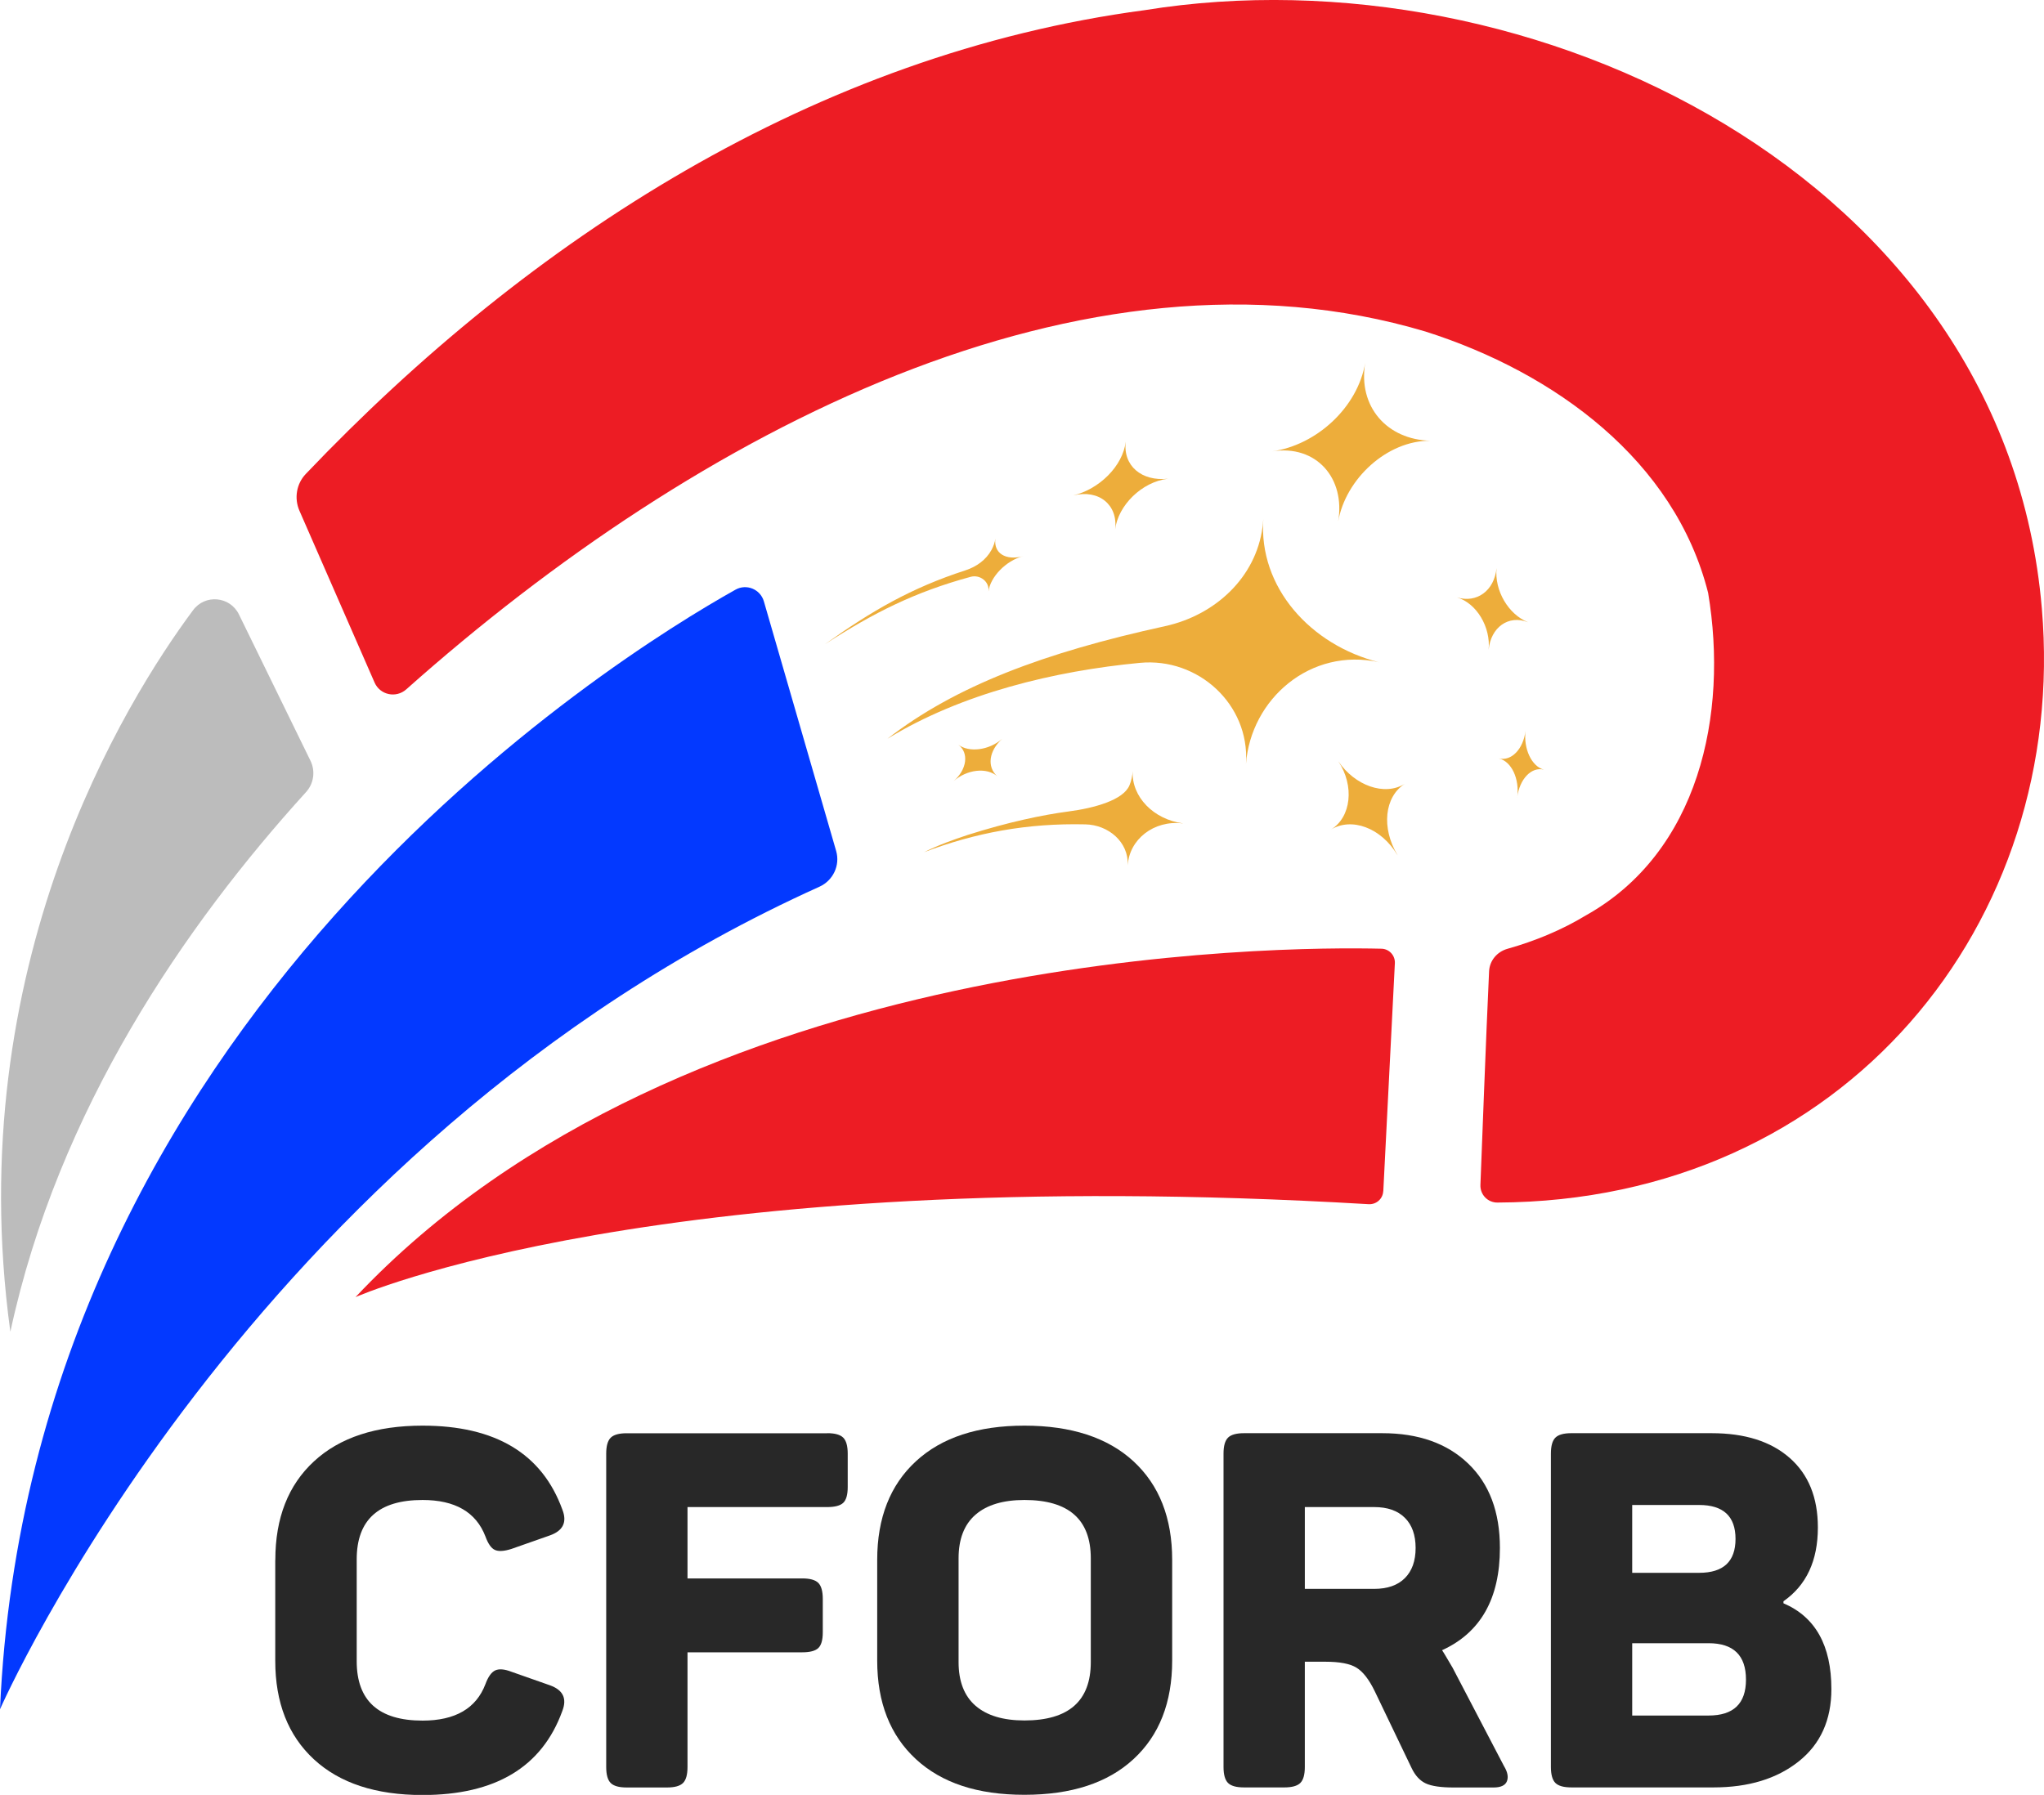 <?xml version="1.0" encoding="UTF-8"?> <svg xmlns="http://www.w3.org/2000/svg" id="_лой_2" viewBox="0 0 273.79 240.48"><defs><style>.cls-1{fill:#282828;}.cls-2{fill:#0339ff;}.cls-3{fill:#bcbcbc;}.cls-4{fill:#ed1c24;}.cls-5{fill:#edad3b;}</style></defs><g id="_лой_1-2"><g><path class="cls-3" d="M1.38,178.38s-.01,0,.02,0c6.4-29.72,23.42-54.45,39.58-72.24,1.06-1.16,1.29-2.82,.6-4.23l-9.58-19.6c-1.19-2.42-4.54-2.74-6.15-.54-9.01,12.13-31.16,47.68-24.47,96.61Z"></path><path class="cls-2" d="M112,114.01l-9.68-33.44c-.47-1.62-2.32-2.39-3.79-1.57C82.41,88.02,4.09,136.52,0,229.01c0,0,33.13-75.64,109.75-110.2,1.84-.83,2.81-2.86,2.25-4.8Z"></path><path class="cls-4" d="M40.11,68.43l10.06,23.01c.73,1.68,2.88,2.14,4.25,.92,39.07-34.79,90.8-61.57,136.52-47.94,17.4,5.53,33.4,17.32,37.86,35.01,2.73,16.29-1.24,34.78-16.4,43.23-3.19,1.94-6.81,3.43-10.47,4.46-1.39,.39-2.4,1.57-2.47,3.02-.43,9.19-.94,23.1-1.16,28.62-.05,1.3,.98,2.37,2.28,2.36,46.54-.2,76.51-37.59,72.92-79.61C268.61,23.71,205.13-7.02,153.34,1.36c-44.06,5.85-82.43,30.68-112.38,62.14-1.25,1.31-1.58,3.26-.85,4.93Z"></path><g><path class="cls-1" d="M36.88,208.99c0-5.61,1.73-10.02,5.18-13.2,3.45-3.19,8.3-4.78,14.54-4.78,9.76,0,16,3.75,18.72,11.23,.67,1.69,.11,2.85-1.67,3.48l-5.15,1.81c-.98,.31-1.72,.36-2.21,.13-.49-.22-.91-.82-1.27-1.81-1.25-3.25-4.06-4.88-8.42-4.88-5.88,0-8.82,2.65-8.82,7.96v13.64c0,5.3,2.94,7.96,8.82,7.96,4.37,0,7.18-1.63,8.42-4.88,.36-.98,.79-1.59,1.3-1.84,.51-.24,1.24-.19,2.17,.17l5.15,1.81c1.78,.63,2.34,1.78,1.67,3.48-2.72,7.49-8.96,11.23-18.72,11.23-6.24,0-11.09-1.59-14.54-4.78-3.45-3.19-5.18-7.59-5.18-13.2v-13.5Z"></path><path class="cls-1" d="M110.81,192.02c1.03,0,1.74,.2,2.14,.6,.4,.4,.6,1.12,.6,2.14v4.48c0,1.03-.2,1.73-.6,2.11-.4,.38-1.12,.57-2.14,.57h-18.72v9.56h15.38c1.02,0,1.74,.2,2.14,.6s.6,1.12,.6,2.14v4.48c0,1.03-.2,1.73-.6,2.11-.4,.38-1.12,.57-2.14,.57h-15.38v15.37c0,1.03-.2,1.74-.6,2.14-.4,.4-1.12,.6-2.14,.6h-5.41c-1.03,0-1.74-.2-2.14-.6-.4-.4-.6-1.12-.6-2.14v-41.98c0-1.03,.2-1.74,.6-2.14,.4-.4,1.12-.6,2.14-.6h26.87Z"></path><path class="cls-1" d="M117.5,208.99c0-5.61,1.73-10.02,5.18-13.2,3.45-3.19,8.3-4.78,14.54-4.78s11.15,1.59,14.61,4.78c3.45,3.19,5.18,7.59,5.18,13.2v13.5c0,5.61-1.73,10.02-5.18,13.2-3.45,3.19-8.32,4.78-14.61,4.78s-11.09-1.59-14.54-4.78c-3.45-3.19-5.18-7.59-5.18-13.2v-13.5Zm28.61-.2c0-5.21-2.96-7.82-8.89-7.82-2.85,0-5.04,.66-6.55,1.97-1.52,1.32-2.27,3.27-2.27,5.85v13.9c0,2.59,.76,4.54,2.27,5.85,1.51,1.31,3.7,1.97,6.55,1.97,5.93,0,8.89-2.61,8.89-7.82v-13.9Z"></path><path class="cls-1" d="M185.14,192.02c4.86,0,8.7,1.36,11.53,4.08,2.83,2.72,4.24,6.48,4.24,11.3,0,6.77-2.58,11.34-7.75,13.7,.14,.18,.6,.96,1.41,2.34l6.88,13.17c.49,.8,.62,1.48,.4,2.04s-.82,.84-1.8,.84h-5.35c-1.69,0-2.93-.18-3.71-.54-.78-.36-1.42-1.04-1.91-2.07l-4.94-10.3c-.76-1.56-1.57-2.61-2.44-3.14-.87-.54-2.26-.8-4.18-.8h-2.74v14.1c0,1.03-.2,1.74-.6,2.14-.4,.4-1.12,.6-2.14,.6h-5.41c-1.03,0-1.74-.2-2.14-.6-.4-.4-.6-1.12-.6-2.14v-41.98c0-1.03,.2-1.74,.6-2.14,.4-.4,1.12-.6,2.14-.6h18.52Zm3.04,19.42c.96-.96,1.44-2.31,1.44-4.04s-.48-3.09-1.44-4.04c-.96-.96-2.33-1.44-4.11-1.44h-9.29v10.96h9.29c1.78,0,3.15-.48,4.11-1.44Z"></path><path class="cls-1" d="M229.26,192.02c4.46,0,7.94,1.1,10.46,3.31,2.52,2.21,3.78,5.31,3.78,9.32,0,4.46-1.54,7.75-4.61,9.89v.27c4.28,1.83,6.42,5.66,6.42,11.5,0,4.14-1.46,7.37-4.38,9.69-2.92,2.32-6.72,3.48-11.4,3.48h-19.05c-1.03,0-1.74-.2-2.14-.6-.4-.4-.6-1.12-.6-2.14v-41.98c0-1.03,.2-1.74,.6-2.14,.4-.4,1.12-.6,2.14-.6h18.78Zm3.21,14.17c0-3.03-1.63-4.55-4.88-4.55h-8.96v9.09h8.96c3.25,0,4.88-1.51,4.88-4.55Zm1.4,18.85c0-3.25-1.67-4.88-5.01-4.88h-10.23v9.69h10.23c3.34,0,5.01-1.6,5.01-4.81Z"></path></g><path class="cls-4" d="M185.29,159.61l1.55-30.56c.05-1.03-.75-1.91-1.79-1.94-13.25-.32-93.27-.22-137.43,46.68,0,0,40.6-18.08,135.71-12.45,1.02,.06,1.9-.72,1.95-1.73Z"></path><g><path class="cls-5" d="M133.62,104.03c-1.46-1.27-4.1-.94-5.89,.63,1.79-1.55,2.09-3.79,.64-4.88,1.44,1.07,4.08,.77,5.89-.8-1.81,1.59-2.1,3.8-.65,5.05Z"></path><path class="cls-5" d="M149.37,70.92c.4-3.24-2.14-5.4-5.63-4.54,3.48-.82,6.66-3.92,7.05-7.21-.39,3.25,2.14,5.35,5.66,4.97-3.52,.42-6.68,3.58-7.08,6.79Z"></path><path class="cls-5" d="M203.23,106.85c.33-2.52-.77-4.84-2.47-5.24,1.69,.42,3.29-1.26,3.58-3.69-.28,2.42,.82,4.76,2.46,5.2-1.66-.42-3.26,1.24-3.58,3.74Z"></path><path class="cls-5" d="M204.65,83.36c-2.6-1.02-4.96,.7-5.25,3.69,.29-3.02-1.6-6.23-4.24-7.01,2.64,.8,5-.88,5.3-3.93-.3,3.03,1.59,6.2,4.2,7.25Z"></path><path class="cls-5" d="M187.18,114.56c-2.19-3.69-6.18-5.1-8.92-3.4,2.74-1.66,3.2-5.87,1-9.17,2.2,3.26,6.2,4.72,8.92,3.02-2.73,1.74-3.18,5.9-.99,9.55Z"></path><path class="cls-5" d="M182.87,48.58c-1,5.93,2.94,10.33,8.74,10.47-5.8-.05-11.37,5.1-12.37,10.85,1.01-5.83-2.93-10.35-8.82-9.43,5.89-.83,11.45-5.86,12.45-11.88Z"></path></g><path class="cls-5" d="M184.76,88.73c-9.21-2.04-17.22,4.91-17.87,13.66,0-.06,0-.11,.01-.17,.48-7.84-6.39-14.15-14.21-13.41-11.37,1.08-23.88,4.07-33.82,10.17,9.12-7.08,20.98-11.54,37.2-15.09,6.67-1.46,12.15-6.49,13.04-13.26,.05-.36,.08-.72,.11-1.09-.66,9.14,6.32,16.9,15.54,19.2Z"></path><path class="cls-5" d="M137.02,74.52c-2.31,.62-4.37,2.79-4.62,4.73v-.03c.16-1.28-1.13-2.27-2.37-1.94-7.47,2.03-13.01,4.81-19.52,9.03,6.23-4.45,11.54-7.54,18.82-9.9,1.45-.47,2.75-1.39,3.48-2.73,.27-.5,.45-1.01,.52-1.51-.26,1.96,1.39,2.96,3.69,2.36Z"></path><path class="cls-5" d="M158.42,110.32c-3.89-.47-7.18,2.18-7.36,5.64v-.07c.12-3.08-2.59-5.37-5.67-5.44-7.8-.18-14.74,1.12-21.62,3.73,1.88-.94,3.87-1.66,5.87-2.32,5.41-1.72,10.07-2.69,13.5-3.14s7.33-1.52,8.15-3.5c.25-.6,.39-1.24,.43-1.91-.17,3.46,2.82,6.48,6.71,7Z"></path></g></g></svg> 